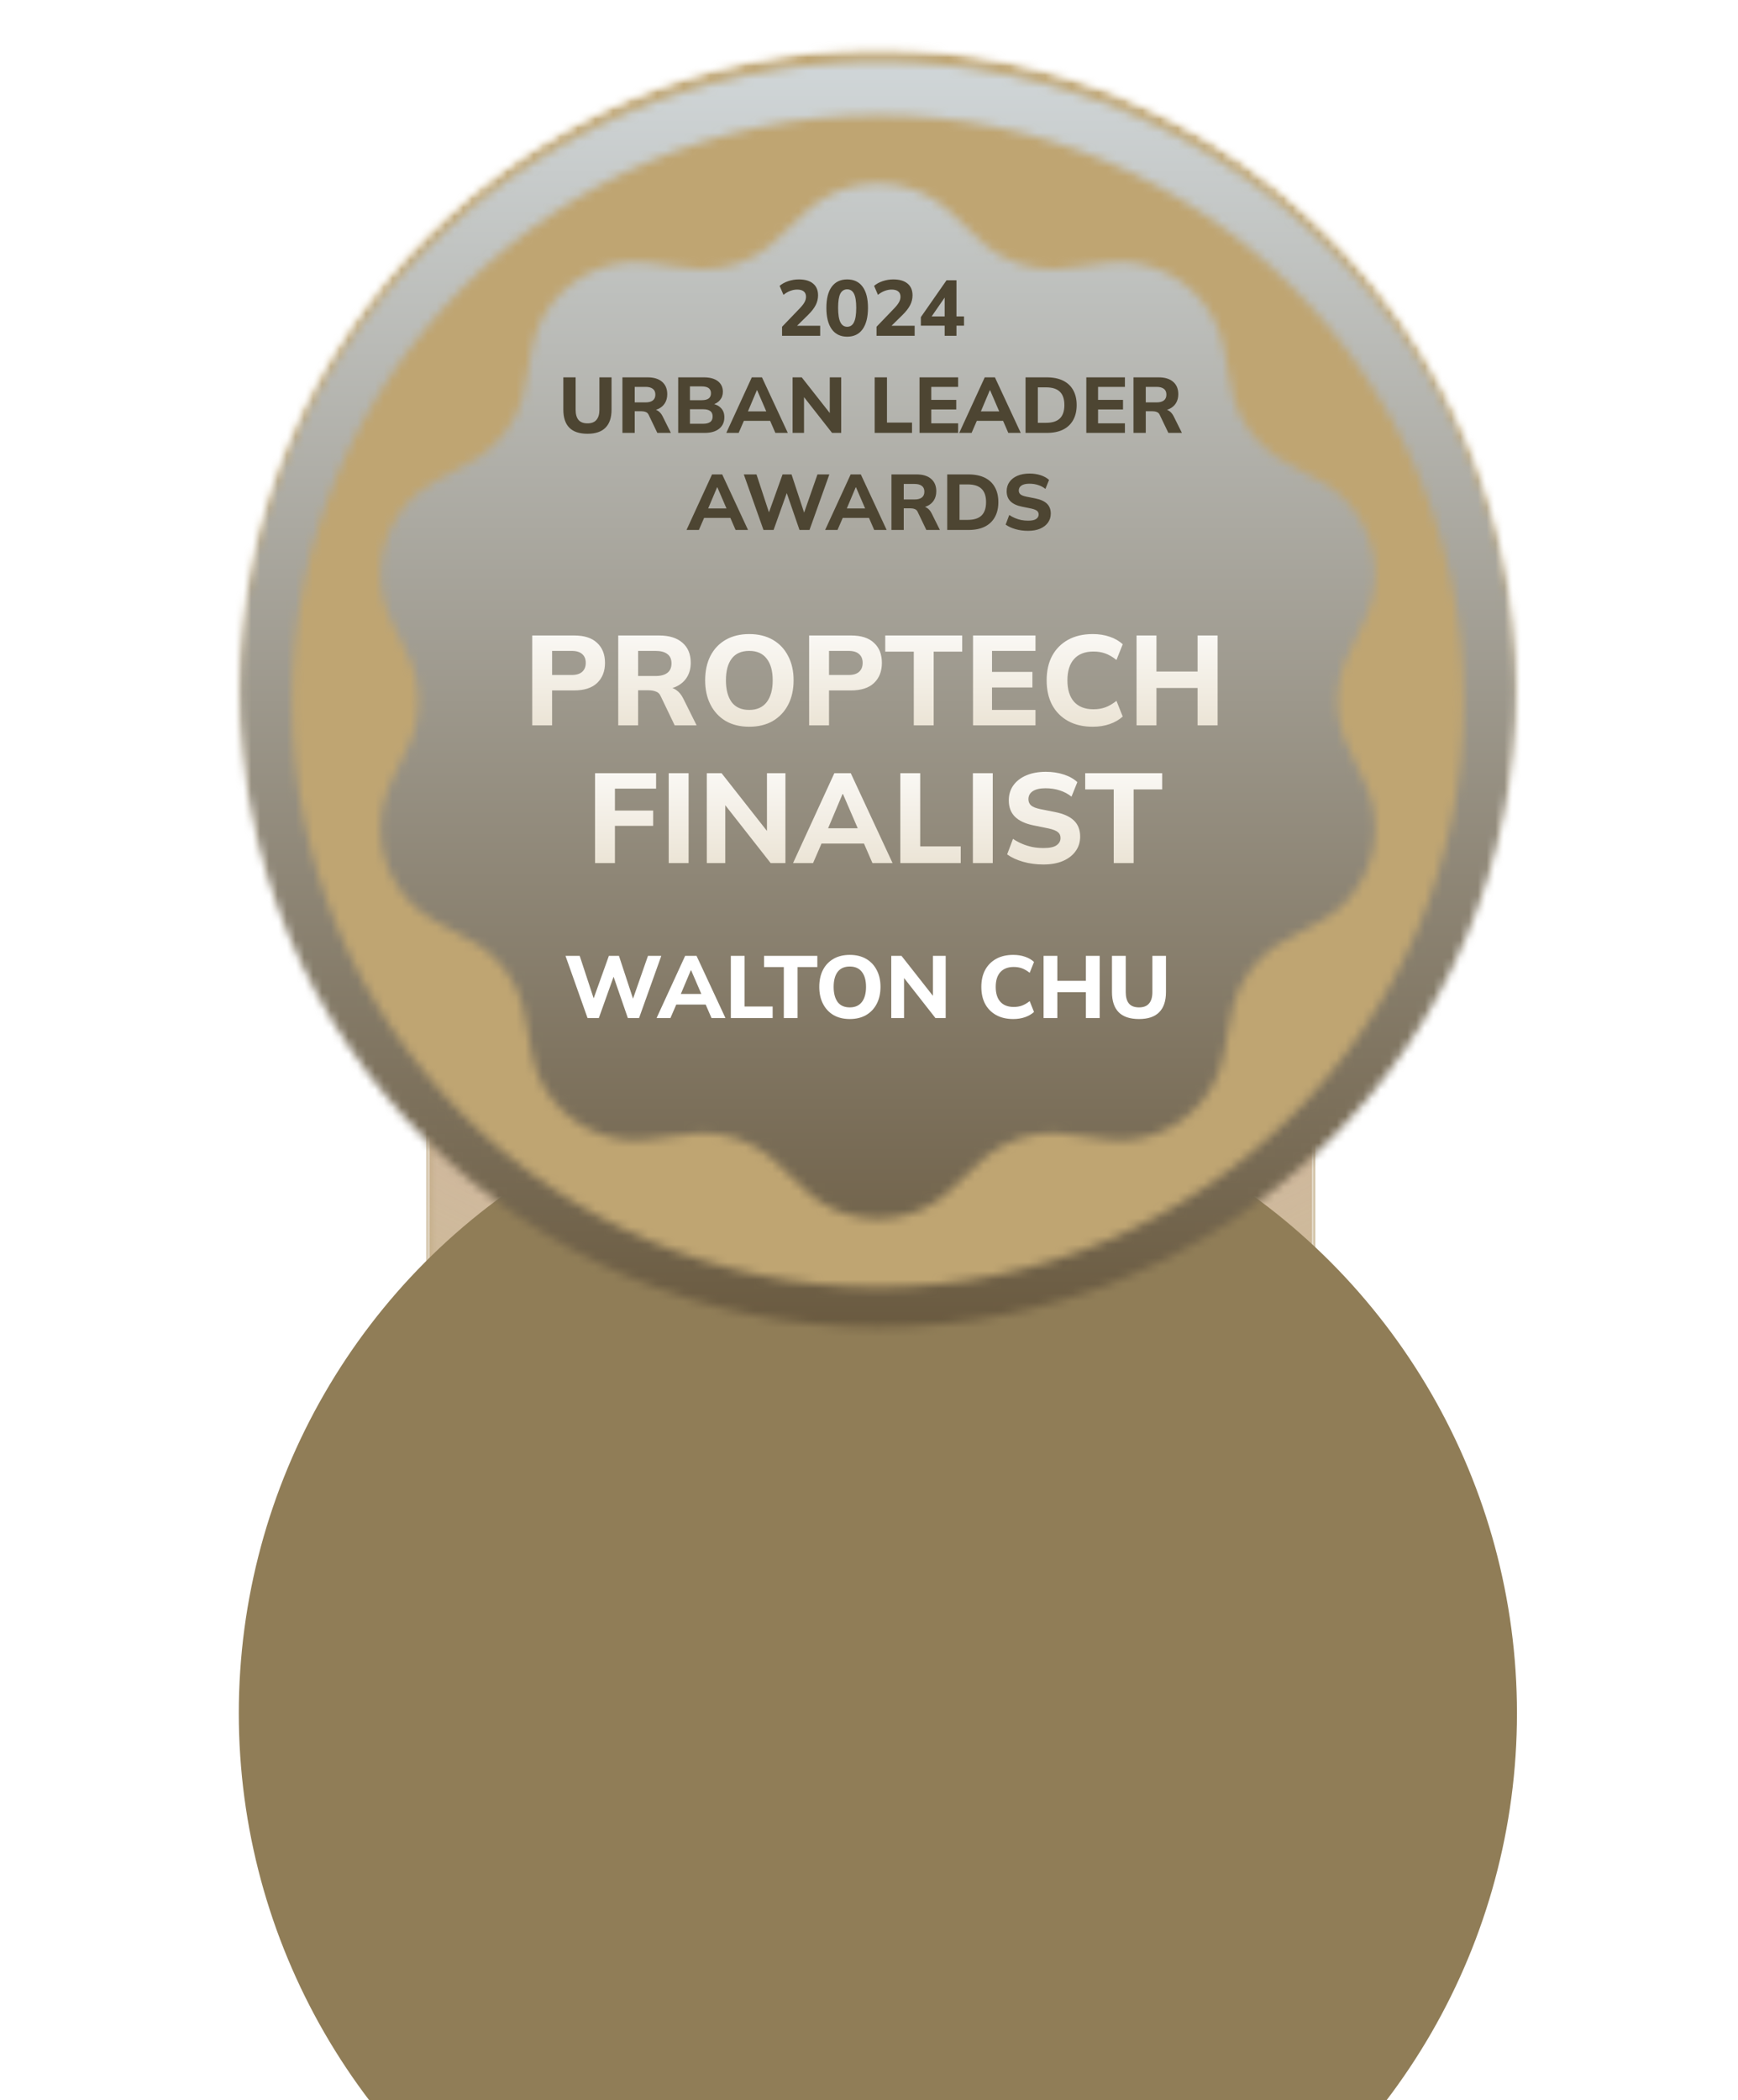 <svg width="197" height="238" viewBox="0 0 197 238" fill="none" xmlns="http://www.w3.org/2000/svg">
<g filter="url(#filter0_d_6986_2278)">
<path fill-rule="evenodd" clip-rule="evenodd" d="M88.905 106.634H48.326V148.563C48.326 153.231 48.326 155.566 49.31 156.997C50.169 158.248 51.499 159.097 52.996 159.348C54.709 159.636 56.825 158.652 61.058 156.683L78.411 148.612L88.992 153.534C89.1 155.13 89.343 156.203 89.889 156.997C90.748 158.248 92.078 159.097 93.575 159.348C94.836 159.56 96.317 159.082 98.7 158.029C101.084 159.082 102.564 159.56 103.825 159.348C105.322 159.097 106.652 158.248 107.512 156.997C108.057 156.203 108.3 155.13 108.408 153.534L118.99 148.612L136.342 156.683C140.575 158.652 142.691 159.636 144.404 159.348C145.901 159.097 147.231 158.248 148.091 156.997C149.074 155.566 149.074 153.231 149.074 148.563V106.634H108.495H88.905Z" fill="#B39B6B"/>
</g>
<mask id="mask0_6986_2278" style="mask-type:alpha" maskUnits="userSpaceOnUse" x="48" y="106" width="102" height="54">
<path fill-rule="evenodd" clip-rule="evenodd" d="M88.905 106.634H48.326V153.829C48.326 157.92 52.574 160.629 56.284 158.904L78.411 148.612L88.905 153.493V153.829C88.905 157.92 93.153 160.629 96.863 158.904L98.7 158.049L100.537 158.904C104.248 160.629 108.495 157.92 108.495 153.829V153.493L118.99 148.612L141.116 158.904C144.827 160.629 149.074 157.92 149.074 153.829V106.634H108.495H88.905Z" fill="black"/>
</mask>
<g mask="url(#mask0_6986_2278)">
<g filter="url(#filter1_d_6986_2278)">
<path fill-rule="evenodd" clip-rule="evenodd" d="M88.905 106.634H48.326V148.563C48.326 153.231 48.326 155.566 49.31 156.997C50.169 158.248 51.499 159.097 52.996 159.348C54.709 159.636 56.825 158.652 61.058 156.683L78.411 148.612L88.992 153.534C89.1 155.13 89.343 156.203 89.889 156.997C90.748 158.248 92.078 159.097 93.575 159.348C94.836 159.56 96.317 159.082 98.7 158.029C101.084 159.082 102.564 159.56 103.825 159.348C105.322 159.097 106.652 158.248 107.512 156.997C108.057 156.203 108.3 155.13 108.408 153.534L118.99 148.612L136.342 156.683C140.575 158.652 142.691 159.636 144.404 159.348C145.901 159.097 147.231 158.248 148.091 156.997C149.074 155.566 149.074 153.231 149.074 148.563V106.634H108.495H88.905Z" fill="#B39B6B"/>
</g>
<g filter="url(#filter2_d_6986_2278)">
<path fill-rule="evenodd" clip-rule="evenodd" d="M88.905 106.634H48.326V148.563C48.326 153.231 48.326 155.566 49.31 156.997C50.169 158.248 51.499 159.097 52.996 159.348C54.709 159.636 56.825 158.652 61.058 156.683L78.411 148.612L88.992 153.534C89.1 155.13 89.343 156.203 89.889 156.997C90.748 158.248 92.078 159.097 93.575 159.348C94.836 159.56 96.317 159.082 98.7 158.029C101.084 159.082 102.564 159.56 103.825 159.348C105.322 159.097 106.652 158.248 107.512 156.997C108.057 156.203 108.3 155.13 108.408 153.534L118.99 148.612L136.342 156.683C140.575 158.652 142.691 159.636 144.404 159.348C145.901 159.097 147.231 158.248 148.091 156.997C149.074 155.566 149.074 153.231 149.074 148.563V106.634H108.495H88.905Z" fill="#B39B6B"/>
</g>
<path fill-rule="evenodd" clip-rule="evenodd" d="M88.905 106.634H48.326V148.563C48.326 153.231 48.326 155.566 49.31 156.997C50.169 158.248 51.499 159.097 52.996 159.348C54.709 159.636 56.825 158.652 61.058 156.683L78.411 148.612L88.992 153.534C89.1 155.13 89.343 156.203 89.889 156.997C90.748 158.248 92.078 159.097 93.575 159.348C94.836 159.56 96.317 159.082 98.7 158.029C101.084 159.082 102.564 159.56 103.825 159.348C105.322 159.097 106.652 158.248 107.512 156.997C108.057 156.203 108.3 155.13 108.408 153.534L118.99 148.612L136.342 156.683C140.575 158.652 142.691 159.636 144.404 159.348C145.901 159.097 147.231 158.248 148.091 156.997C149.074 155.566 149.074 153.231 149.074 148.563V106.634H108.495H88.905Z" fill="#FFF0F0" fill-opacity="0.3" style="mix-blend-mode:overlay"/>
<path fill-rule="evenodd" clip-rule="evenodd" d="M88.905 106.634H48.326V148.563C48.326 153.231 48.326 155.566 49.31 156.997C50.169 158.248 51.499 159.097 52.996 159.348C54.709 159.636 56.825 158.652 61.058 156.683L78.411 148.612L88.992 153.534C89.1 155.13 89.343 156.203 89.889 156.997C90.748 158.248 92.078 159.097 93.575 159.348C94.836 159.56 96.317 159.082 98.7 158.029C101.084 159.082 102.564 159.56 103.825 159.348C105.322 159.097 106.652 158.248 107.512 156.997C108.057 156.203 108.3 155.13 108.408 153.534L118.99 148.612L136.342 156.683C140.575 158.652 142.691 159.636 144.404 159.348C145.901 159.097 147.231 158.248 148.091 156.997C149.074 155.566 149.074 153.231 149.074 148.563V106.634H108.495H88.905Z" fill="url(#paint0_radial_6986_2278)" fill-opacity="0.6" style="mix-blend-mode:overlay"/>
<g style="mix-blend-mode:soft-light">
<mask id="path-6-inside-1_6986_2278" fill="white">
<path fill-rule="evenodd" clip-rule="evenodd" d="M88.905 106.634H48.326V148.563C48.326 153.231 48.326 155.566 49.31 156.997C50.169 158.248 51.499 159.097 52.996 159.348C54.709 159.636 56.825 158.652 61.058 156.683L78.411 148.612L88.992 153.534C89.1 155.13 89.343 156.203 89.889 156.997C90.748 158.248 92.078 159.097 93.575 159.348C94.836 159.56 96.317 159.082 98.7 158.029C101.084 159.082 102.564 159.56 103.825 159.348C105.322 159.097 106.652 158.248 107.512 156.997C108.057 156.203 108.3 155.13 108.408 153.534L118.99 148.612L136.342 156.683C140.575 158.652 142.691 159.636 144.404 159.348C145.901 159.097 147.231 158.248 148.091 156.997C149.074 155.566 149.074 153.231 149.074 148.563V106.634H108.495H88.905Z"/>
</mask>
<path d="M48.326 106.634V106.257C48.118 106.257 47.949 106.425 47.949 106.634H48.326ZM49.31 156.997L48.999 157.211L48.999 157.211L49.31 156.997ZM52.996 159.348L52.933 159.72L52.933 159.72L52.996 159.348ZM61.058 156.683L61.217 157.025L61.217 157.025L61.058 156.683ZM78.411 148.612L78.57 148.27C78.469 148.223 78.352 148.223 78.251 148.27L78.411 148.612ZM88.992 153.534L89.368 153.508C89.359 153.371 89.276 153.249 89.151 153.191L88.992 153.534ZM89.889 156.997L89.578 157.211L89.578 157.211L89.889 156.997ZM93.575 159.348L93.512 159.72L93.512 159.72L93.575 159.348ZM98.7 158.029L98.853 157.684C98.755 157.641 98.645 157.641 98.548 157.684L98.7 158.029ZM103.825 159.348L103.888 159.72L103.888 159.72L103.825 159.348ZM107.512 156.997L107.823 157.211L107.823 157.211L107.512 156.997ZM108.408 153.534L108.249 153.191C108.125 153.249 108.041 153.371 108.032 153.508L108.408 153.534ZM118.99 148.612L119.149 148.27C119.048 148.223 118.931 148.223 118.83 148.27L118.99 148.612ZM136.342 156.683L136.183 157.025L136.183 157.025L136.342 156.683ZM144.404 159.348L144.342 158.976L144.342 158.976L144.404 159.348ZM148.091 156.997L148.402 157.211L148.402 157.211L148.091 156.997ZM149.074 106.634H149.451C149.451 106.425 149.282 106.257 149.074 106.257V106.634ZM48.326 107.011H88.905V106.257H48.326V107.011ZM48.703 148.563V106.634H47.949V148.563H48.703ZM49.621 156.784C49.184 156.148 48.946 155.284 48.825 153.96C48.704 152.635 48.703 150.904 48.703 148.563H47.949C47.949 150.89 47.949 152.661 48.073 154.028C48.198 155.396 48.452 156.415 48.999 157.211L49.621 156.784ZM53.058 158.976C51.663 158.742 50.422 157.95 49.621 156.784L48.999 157.211C49.916 158.546 51.336 159.452 52.933 159.72L53.058 158.976ZM60.899 156.341C58.776 157.328 57.207 158.058 55.955 158.507C54.702 158.956 53.819 159.104 53.058 158.976L52.933 159.72C53.886 159.88 54.917 159.68 56.209 159.217C57.502 158.754 59.108 158.006 61.217 157.025L60.899 156.341ZM78.251 148.27L60.899 156.341L61.217 157.025L78.57 148.954L78.251 148.27ZM89.151 153.191L78.57 148.27L78.251 148.954L88.833 153.876L89.151 153.191ZM90.2 156.784C89.714 156.077 89.475 155.09 89.368 153.508L88.615 153.559C88.724 155.169 88.972 156.329 89.578 157.211L90.2 156.784ZM93.637 158.976C92.242 158.742 91.001 157.95 90.2 156.784L89.578 157.211C90.495 158.546 91.915 159.452 93.512 159.72L93.637 158.976ZM98.548 157.684C96.148 158.744 94.77 159.167 93.637 158.976L93.512 159.72C94.902 159.954 96.485 159.42 98.853 158.374L98.548 157.684ZM103.763 158.976C102.63 159.167 101.252 158.744 98.853 157.684L98.548 158.374C100.915 159.42 102.498 159.954 103.888 159.72L103.763 158.976ZM107.201 156.784C106.399 157.95 105.159 158.742 103.763 158.976L103.888 159.72C105.485 159.452 106.905 158.546 107.823 157.211L107.201 156.784ZM108.032 153.508C107.925 155.09 107.686 156.077 107.201 156.784L107.823 157.211C108.429 156.329 108.676 155.169 108.785 153.559L108.032 153.508ZM118.83 148.27L108.249 153.191L108.568 153.876L119.149 148.954L118.83 148.27ZM136.501 156.341L119.149 148.27L118.83 148.954L136.183 157.025L136.501 156.341ZM144.342 158.976C143.581 159.104 142.698 158.956 141.446 158.507C140.193 158.058 138.624 157.328 136.501 156.341L136.183 157.025C138.293 158.006 139.898 158.754 141.191 159.217C142.483 159.68 143.515 159.88 144.467 159.72L144.342 158.976ZM147.78 156.784C146.978 157.95 145.738 158.742 144.342 158.976L144.467 159.72C146.064 159.452 147.484 158.546 148.402 157.211L147.78 156.784ZM148.697 148.563C148.697 150.904 148.696 152.635 148.575 153.96C148.454 155.284 148.216 156.148 147.78 156.784L148.402 157.211C148.948 156.415 149.202 155.396 149.327 154.028C149.452 152.661 149.451 150.89 149.451 148.563H148.697ZM148.697 106.634V148.563H149.451V106.634H148.697ZM108.495 107.011H149.074V106.257H108.495V107.011ZM88.905 107.011H108.495V106.257H88.905V107.011Z" fill="white" mask="url(#path-6-inside-1_6986_2278)"/>
</g>
</g>
<g filter="url(#filter3_d_6986_2278)">
<path fill-rule="evenodd" clip-rule="evenodd" d="M68.617 123.426H128.786V165.355C128.786 170.023 128.786 172.358 127.803 173.789C126.943 175.04 125.613 175.889 124.116 176.14C122.403 176.428 120.287 175.444 116.054 173.475L98.702 165.404L81.349 173.475C77.116 175.444 75 176.428 73.287 176.14C71.79 175.889 70.46 175.04 69.601 173.789C68.617 172.358 68.617 170.023 68.617 165.355V123.426Z" fill="#6239D5"/>
</g>
<mask id="mask1_6986_2278" style="mask-type:luminance" maskUnits="userSpaceOnUse" x="68" y="123" width="61" height="54">
<path fill-rule="evenodd" clip-rule="evenodd" d="M68.617 123.426H128.786V170.621C128.786 174.712 124.539 177.421 120.828 175.696L98.702 165.404L76.575 175.696C72.865 177.421 68.617 174.712 68.617 170.621V123.426Z" fill="white"/>
</mask>
<g mask="url(#mask1_6986_2278)">
<g filter="url(#filter4_d_6986_2278)">
<path fill-rule="evenodd" clip-rule="evenodd" d="M68.617 123.426H128.786V165.355C128.786 170.023 128.786 172.358 127.803 173.789C126.943 175.04 125.613 175.889 124.116 176.14C122.403 176.428 120.287 175.444 116.054 173.475L98.702 165.404L81.349 173.475C77.116 175.444 75 176.428 73.287 176.14C71.79 175.889 70.46 175.04 69.601 173.789C68.617 172.358 68.617 170.023 68.617 165.355V123.426Z" fill="#7B6E59"/>
</g>
<path fill-rule="evenodd" clip-rule="evenodd" d="M84.709 95.44H112.694V173.8H98.702H84.709V95.44Z" fill="white"/>
<g style="mix-blend-mode:soft-light">
<path d="M69.372 95.629H128.031C128.344 95.629 128.597 95.882 128.597 96.195V170.621C128.597 174.575 124.493 177.192 120.908 175.525L99.099 165.381C98.847 165.264 98.556 165.264 98.304 165.381L76.495 175.525C72.91 177.192 68.806 174.575 68.806 170.621V96.195C68.806 95.882 69.059 95.629 69.372 95.629Z" stroke="white" stroke-width="0.377" stroke-linecap="round" stroke-linejoin="round"/>
</g>
</g>
<g filter="url(#filter5_dddd_6986_2278)">
<circle cx="99.507" cy="77.945" r="72.439" fill="#907D57"/>
</g>
<mask id="mask2_6986_2278" style="mask-type:alpha" maskUnits="userSpaceOnUse" x="27" y="5" width="145" height="146">
<circle cx="99.507" cy="77.945" r="72.439" fill="#BEB197"/>
</mask>
<g mask="url(#mask2_6986_2278)">
<mask id="mask3_6986_2278" style="mask-type:alpha" maskUnits="userSpaceOnUse" x="27" y="5" width="145" height="146">
<circle cx="99.507" cy="77.945" r="72.439" fill="#907D57"/>
</mask>
<g mask="url(#mask3_6986_2278)">
<rect x="-6.139" y="-27.695" width="211.28" height="211.28" fill="white"/>
<rect x="-6.139" y="-27.695" width="211.28" height="211.28" fill="url(#paint1_linear_6986_2278)" fill-opacity="0.6" style="mix-blend-mode:overlay"/>
<rect x="-6.139" y="-27.695" width="211.28" height="211.28" fill="white"/>
<rect x="-6.139" y="-27.695" width="211.28" height="211.28" fill="black" fill-opacity="0.16" style="mix-blend-mode:overlay"/>
<rect x="-6.139" y="-27.695" width="211.28" height="211.28" fill="#BFA572" style="mix-blend-mode:darken"/>
</g>
<g filter="url(#filter6_d_6986_2278)">
<mask id="mask4_6986_2278" style="mask-type:alpha" maskUnits="userSpaceOnUse" x="27" y="5" width="145" height="146">
<path fill-rule="evenodd" clip-rule="evenodd" d="M165.91 77.944C165.91 114.617 136.18 144.346 99.507 144.346C62.834 144.346 33.105 114.617 33.105 77.944C33.105 41.271 62.834 11.541 99.507 11.541C136.18 11.541 165.91 41.271 165.91 77.944ZM171.946 77.944C171.946 117.951 139.514 150.383 99.507 150.383C59.5 150.383 27.068 117.951 27.068 77.944C27.068 37.937 59.5 5.505 99.507 5.505C139.514 5.505 171.946 37.937 171.946 77.944ZM92.848 21.287C91.916 21.903 90.977 22.812 89.098 24.63L89.098 24.63C88.103 25.592 87.606 26.073 87.085 26.477C84.865 28.199 82.115 29.093 79.307 29.004C78.648 28.984 77.963 28.887 76.592 28.693C74.004 28.327 72.71 28.144 71.594 28.193C66.757 28.406 62.516 31.488 60.818 36.022C60.427 37.068 60.201 38.355 59.749 40.93C59.51 42.293 59.391 42.975 59.206 43.608C58.423 46.306 56.723 48.646 54.4 50.225C53.854 50.595 53.243 50.92 52.02 51.569C49.711 52.794 48.556 53.406 47.682 54.102C43.895 57.117 42.275 62.103 43.566 66.769C43.865 67.846 44.439 69.02 45.587 71.368C46.194 72.612 46.498 73.234 46.722 73.854C47.673 76.497 47.673 79.389 46.722 82.032C46.498 82.653 46.194 83.275 45.587 84.518C44.439 86.867 43.865 88.041 43.566 89.118C42.275 93.783 43.895 98.769 47.682 101.785C48.556 102.481 49.711 103.093 52.02 104.318C53.243 104.967 53.854 105.291 54.399 105.662C56.723 107.241 58.423 109.581 59.206 112.278C59.391 112.912 59.51 113.593 59.749 114.957C60.201 117.531 60.427 118.819 60.818 119.865C62.516 124.399 66.757 127.481 71.594 127.694C72.71 127.743 74.004 127.56 76.592 127.194L76.592 127.194L76.593 127.194C77.963 127 78.648 126.903 79.307 126.882C82.115 126.794 84.865 127.688 87.085 129.41C87.606 129.814 88.103 130.295 89.098 131.257C90.977 133.075 91.916 133.984 92.848 134.6C96.886 137.27 102.129 137.27 106.167 134.6C107.099 133.984 108.039 133.075 109.917 131.257L109.917 131.257C110.912 130.295 111.41 129.814 111.931 129.41C114.15 127.688 116.901 126.794 119.709 126.882C120.368 126.903 121.053 127 122.423 127.194L122.424 127.194L122.424 127.194C125.012 127.56 126.306 127.743 127.422 127.694C132.258 127.481 136.5 124.399 138.197 119.865C138.589 118.819 138.815 117.531 139.266 114.957C139.506 113.593 139.625 112.912 139.809 112.278C140.593 109.581 142.293 107.241 144.616 105.662C145.162 105.291 145.773 104.967 146.996 104.318C149.305 103.093 150.459 102.481 151.333 101.785C155.121 98.769 156.741 93.783 155.449 89.118C155.151 88.041 154.577 86.867 153.429 84.518C152.821 83.275 152.517 82.653 152.294 82.032C151.342 79.389 151.342 76.497 152.294 73.854C152.517 73.234 152.821 72.612 153.429 71.368L153.429 71.368C154.577 69.02 155.151 67.846 155.449 66.769C156.741 62.103 155.121 57.117 151.333 54.102C150.459 53.406 149.305 52.794 146.996 51.569C145.773 50.92 145.162 50.595 144.616 50.225C142.293 48.646 140.593 46.306 139.809 43.608C139.625 42.975 139.506 42.293 139.266 40.93L139.266 40.93C138.815 38.355 138.589 37.068 138.197 36.022C136.5 31.488 132.258 28.406 127.422 28.193C126.306 28.144 125.012 28.327 122.424 28.693L122.423 28.693C121.053 28.887 120.368 28.984 119.709 29.004C116.901 29.093 114.15 28.199 111.931 26.477C111.41 26.073 110.912 25.592 109.917 24.63C108.039 22.812 107.099 21.903 106.167 21.287C102.129 18.617 96.886 18.617 92.848 21.287Z" fill="black"/>
</mask>
<g mask="url(#mask4_6986_2278)">
<rect x="-6.135" y="-27.695" width="211.28" height="211.28" fill="url(#paint2_linear_6986_2278)"/>
<path d="M66.597 113.86L64.097 106.81H65.707L67.496 112.25H67.067L69.016 106.81H70.156L71.947 112.25H71.546L73.447 106.81H74.957L72.436 113.86H71.166L69.436 108.85H69.666L67.876 113.86H66.597ZM74.421 113.86L77.661 106.81H78.951L82.231 113.86H80.651L79.801 111.9L80.411 112.33H76.221L76.841 111.9L75.991 113.86H74.421ZM78.301 108.45L77.011 111.51L76.741 111.13H79.891L79.661 111.51L78.341 108.45H78.301ZM82.839 113.86V106.81H84.399V112.55H87.579V113.86H82.839ZM88.844 113.86V108.08H86.604V106.81H92.644V108.08H90.404V113.86H88.844ZM92.864 110.33C92.864 109.597 93 108.96 93.273 108.42C93.553 107.874 93.954 107.45 94.474 107.15C94.993 106.85 95.61 106.7 96.323 106.7C97.037 106.7 97.653 106.85 98.174 107.15C98.694 107.45 99.094 107.874 99.374 108.42C99.66 108.96 99.803 109.594 99.803 110.32C99.803 111.06 99.66 111.704 99.374 112.25C99.094 112.79 98.694 113.214 98.174 113.52C97.653 113.82 97.037 113.97 96.323 113.97C95.61 113.97 94.993 113.82 94.474 113.52C93.96 113.214 93.564 112.787 93.284 112.24C93.004 111.694 92.864 111.057 92.864 110.33ZM94.493 110.33C94.493 111.057 94.644 111.627 94.944 112.04C95.25 112.447 95.71 112.65 96.323 112.65C96.924 112.65 97.38 112.447 97.694 112.04C98.007 111.627 98.163 111.057 98.163 110.33C98.163 109.597 98.007 109.03 97.694 108.63C97.387 108.224 96.93 108.02 96.323 108.02C95.71 108.02 95.25 108.224 94.944 108.63C94.644 109.03 94.493 109.597 94.493 110.33ZM101.023 113.86V106.81H102.183L106.013 111.68H105.743V106.81H107.193V113.86H106.033L102.213 108.99H102.473V113.86H101.023ZM114.853 113.97C114.099 113.97 113.453 113.82 112.913 113.52C112.373 113.22 111.956 112.8 111.663 112.26C111.376 111.714 111.233 111.07 111.233 110.33C111.233 109.59 111.376 108.95 111.663 108.41C111.956 107.87 112.373 107.45 112.913 107.15C113.453 106.85 114.099 106.7 114.853 106.7C115.339 106.7 115.783 106.77 116.183 106.91C116.583 107.044 116.923 107.24 117.203 107.5L116.713 108.73C116.406 108.49 116.113 108.32 115.833 108.22C115.559 108.12 115.249 108.07 114.903 108.07C114.243 108.07 113.736 108.267 113.383 108.66C113.036 109.047 112.863 109.604 112.863 110.33C112.863 111.057 113.036 111.617 113.383 112.01C113.736 112.404 114.243 112.6 114.903 112.6C115.249 112.6 115.559 112.55 115.833 112.45C116.113 112.35 116.406 112.18 116.713 111.94L117.203 113.17C116.923 113.424 116.583 113.62 116.183 113.76C115.783 113.9 115.339 113.97 114.853 113.97ZM118.288 113.86V106.81H119.848V109.64H123.078V106.81H124.648V113.86H123.078V110.93H119.848V113.86H118.288ZM129.111 113.97C128.078 113.97 127.308 113.714 126.801 113.2C126.295 112.687 126.041 111.924 126.041 110.91V106.81H127.601V110.92C127.601 111.487 127.721 111.917 127.961 112.21C128.208 112.504 128.591 112.65 129.111 112.65C129.618 112.65 129.995 112.504 130.241 112.21C130.495 111.917 130.621 111.487 130.621 110.92V106.81H132.161V110.91C132.161 111.924 131.905 112.687 131.391 113.2C130.885 113.714 130.125 113.97 129.111 113.97Z" fill="white"/>
<path d="M67.448 96.297V86.113H74.367V87.861H69.701V90.346H74.035V92.079H69.701V96.297H67.448ZM75.799 96.297V86.113H78.052V96.297H75.799ZM80.115 96.297V86.113H81.791L87.323 93.148H86.933V86.113H89.028V96.297H87.352L81.834 89.262H82.21V96.297H80.115ZM89.891 96.297L94.571 86.113H96.434L101.172 96.297H98.89L97.662 93.466L98.543 94.087H92.491L93.387 93.466L92.159 96.297H89.891ZM95.496 88.482L93.632 92.902L93.242 92.353H97.792L97.46 92.902L95.553 88.482H95.496ZM102.05 96.297V86.113H104.304V94.405H108.897V96.297H102.05ZM110.274 96.297V86.113H112.528V96.297H110.274ZM118.274 96.456C117.456 96.456 116.69 96.355 115.977 96.152C115.265 95.95 114.658 95.671 114.157 95.315L114.822 93.552C115.149 93.774 115.496 93.962 115.862 94.116C116.228 94.27 116.613 94.39 117.017 94.477C117.422 94.554 117.846 94.592 118.289 94.592C118.982 94.592 119.473 94.487 119.762 94.275C120.06 94.063 120.21 93.793 120.21 93.466C120.21 93.167 120.109 92.941 119.906 92.787C119.714 92.623 119.358 92.484 118.838 92.368L117.133 92.021C116.199 91.829 115.501 91.501 115.039 91.039C114.576 90.577 114.345 89.96 114.345 89.19C114.345 88.535 114.519 87.967 114.865 87.486C115.212 87.004 115.698 86.629 116.324 86.359C116.96 86.089 117.701 85.954 118.549 85.954C119.271 85.954 119.945 86.056 120.571 86.258C121.197 86.46 121.712 86.749 122.116 87.124L121.452 88.771C121.057 88.453 120.614 88.218 120.123 88.063C119.642 87.9 119.102 87.818 118.505 87.818C117.879 87.818 117.398 87.929 117.061 88.15C116.733 88.371 116.57 88.675 116.57 89.06C116.57 89.349 116.671 89.585 116.873 89.768C117.075 89.941 117.432 90.081 117.942 90.187L119.618 90.519C120.571 90.712 121.279 91.034 121.741 91.487C122.203 91.939 122.434 92.541 122.434 93.292C122.434 93.928 122.261 94.482 121.914 94.954C121.577 95.425 121.096 95.796 120.47 96.066C119.853 96.326 119.122 96.456 118.274 96.456ZM126.241 96.297V87.948H123.006V86.113H131.73V87.948H128.495V96.297H126.241Z" fill="url(#paint3_linear_6986_2278)"/>
<path d="M60.328 80.688V70.504H65.08C66.226 70.504 67.093 70.783 67.68 71.342C68.277 71.891 68.576 72.647 68.576 73.61C68.576 74.563 68.277 75.324 67.68 75.892C67.093 76.45 66.226 76.73 65.08 76.73H62.581V80.688H60.328ZM62.581 74.982H64.791C65.331 74.982 65.73 74.862 65.99 74.621C66.26 74.38 66.395 74.043 66.395 73.61C66.395 73.176 66.26 72.844 65.99 72.613C65.73 72.372 65.331 72.252 64.791 72.252H62.581V74.982ZM70.075 80.688V70.504H74.698C75.844 70.504 76.73 70.778 77.355 71.327C77.981 71.867 78.294 72.623 78.294 73.595C78.294 74.231 78.15 74.78 77.861 75.242C77.582 75.694 77.177 76.046 76.648 76.296C76.128 76.537 75.502 76.657 74.77 76.657L74.943 76.34H75.535C75.95 76.34 76.315 76.45 76.633 76.672C76.961 76.893 77.23 77.216 77.442 77.64L78.959 80.688H76.474L74.9 77.409C74.784 77.129 74.601 76.946 74.351 76.86C74.11 76.763 73.831 76.715 73.513 76.715H72.329V80.688H70.075ZM72.329 75.097H74.308C74.895 75.097 75.343 74.977 75.651 74.736C75.959 74.496 76.113 74.139 76.113 73.667C76.113 73.195 75.959 72.844 75.651 72.613C75.343 72.372 74.895 72.252 74.308 72.252H72.329V75.097ZM79.928 75.588C79.928 74.529 80.126 73.61 80.521 72.83C80.925 72.04 81.503 71.428 82.254 70.995C83.005 70.562 83.896 70.345 84.926 70.345C85.957 70.345 86.847 70.562 87.599 70.995C88.35 71.428 88.927 72.04 89.332 72.83C89.746 73.61 89.953 74.524 89.953 75.574C89.953 76.643 89.746 77.572 89.332 78.362C88.927 79.142 88.35 79.753 87.599 80.196C86.847 80.63 85.957 80.846 84.926 80.846C83.896 80.846 83.005 80.63 82.254 80.196C81.513 79.753 80.939 79.137 80.535 78.347C80.131 77.558 79.928 76.638 79.928 75.588ZM82.283 75.588C82.283 76.638 82.499 77.462 82.933 78.059C83.376 78.646 84.04 78.94 84.926 78.94C85.793 78.94 86.453 78.646 86.905 78.059C87.358 77.462 87.584 76.638 87.584 75.588C87.584 74.529 87.358 73.711 86.905 73.133C86.462 72.546 85.803 72.252 84.926 72.252C84.04 72.252 83.376 72.546 82.933 73.133C82.499 73.711 82.283 74.529 82.283 75.588ZM91.714 80.688V70.504H96.466C97.612 70.504 98.479 70.783 99.067 71.342C99.663 71.891 99.962 72.647 99.962 73.61C99.962 74.563 99.663 75.324 99.067 75.892C98.479 76.45 97.612 76.73 96.466 76.73H93.968V80.688H91.714ZM93.968 74.982H96.177C96.717 74.982 97.117 74.862 97.376 74.621C97.646 74.38 97.781 74.043 97.781 73.61C97.781 73.176 97.646 72.844 97.376 72.613C97.117 72.372 96.717 72.252 96.177 72.252H93.968V74.982ZM103.576 80.688V72.338H100.341V70.504H109.065V72.338H105.83V80.688H103.576ZM110.292 80.688V70.504H117.37V72.252H112.444V74.635H117.023V76.397H112.444V78.94H117.37V80.688H110.292ZM123.865 80.846C122.776 80.846 121.842 80.63 121.062 80.196C120.282 79.763 119.68 79.156 119.257 78.376C118.843 77.587 118.636 76.657 118.636 75.588C118.636 74.52 118.843 73.595 119.257 72.815C119.68 72.035 120.282 71.428 121.062 70.995C121.842 70.562 122.776 70.345 123.865 70.345C124.568 70.345 125.208 70.446 125.786 70.648C126.364 70.841 126.855 71.125 127.259 71.501L126.551 73.277C126.108 72.931 125.685 72.685 125.28 72.541C124.885 72.396 124.438 72.324 123.937 72.324C122.984 72.324 122.252 72.608 121.741 73.176C121.241 73.735 120.99 74.539 120.99 75.588C120.99 76.638 121.241 77.447 121.741 78.015C122.252 78.583 122.984 78.868 123.937 78.868C124.438 78.868 124.885 78.795 125.28 78.651C125.685 78.506 126.108 78.261 126.551 77.914L127.259 79.691C126.855 80.057 126.364 80.341 125.786 80.543C125.208 80.745 124.568 80.846 123.865 80.846ZM128.827 80.688V70.504H131.081V74.592H135.746V70.504H138.014V80.688H135.746V76.455H131.081V80.688H128.827Z" fill="url(#paint4_linear_6986_2278)"/>
</g>
</g>
</g>
<path d="M88.645 38.057V37.03L90.645 34.949C90.895 34.687 91.077 34.455 91.19 34.253C91.303 34.05 91.36 33.842 91.36 33.628C91.36 33.36 91.273 33.157 91.101 33.021C90.928 32.884 90.681 32.815 90.36 32.815C90.092 32.815 89.827 32.866 89.565 32.967C89.309 33.062 89.056 33.211 88.806 33.413L88.368 32.395C88.63 32.169 88.955 31.991 89.342 31.86C89.729 31.729 90.131 31.663 90.547 31.663C91.25 31.663 91.788 31.821 92.163 32.137C92.538 32.446 92.726 32.89 92.726 33.467C92.726 33.854 92.637 34.223 92.458 34.574C92.279 34.925 91.991 35.297 91.592 35.69L89.985 37.271V36.914H92.967V38.057H88.645ZM96.026 38.155C95.27 38.155 94.687 37.872 94.276 37.307C93.871 36.735 93.669 35.931 93.669 34.896C93.669 33.842 93.871 33.041 94.276 32.494C94.687 31.94 95.27 31.663 96.026 31.663C96.788 31.663 97.372 31.94 97.776 32.494C98.181 33.041 98.384 33.839 98.384 34.887C98.384 35.928 98.181 36.735 97.776 37.307C97.372 37.872 96.788 38.155 96.026 38.155ZM96.026 37.03C96.371 37.03 96.627 36.86 96.794 36.521C96.967 36.176 97.053 35.631 97.053 34.887C97.053 34.143 96.967 33.607 96.794 33.279C96.627 32.952 96.371 32.788 96.026 32.788C95.681 32.788 95.422 32.952 95.249 33.279C95.083 33.607 94.999 34.14 94.999 34.878C94.999 35.628 95.086 36.176 95.258 36.521C95.431 36.86 95.687 37.03 96.026 37.03ZM99.353 38.057V37.03L101.353 34.949C101.604 34.687 101.785 34.455 101.898 34.253C102.011 34.05 102.068 33.842 102.068 33.628C102.068 33.36 101.982 33.157 101.809 33.021C101.636 32.884 101.389 32.815 101.068 32.815C100.8 32.815 100.535 32.866 100.273 32.967C100.017 33.062 99.764 33.211 99.514 33.413L99.077 32.395C99.338 32.169 99.663 31.991 100.05 31.86C100.437 31.729 100.839 31.663 101.255 31.663C101.958 31.663 102.496 31.821 102.871 32.137C103.246 32.446 103.434 32.89 103.434 33.467C103.434 33.854 103.345 34.223 103.166 34.574C102.988 34.925 102.699 35.297 102.3 35.69L100.693 37.271V36.914H103.675V38.057H99.353ZM107.074 38.057V36.905H104.377V35.94L107.288 31.762H108.413V35.86H109.27V36.905H108.413V38.057H107.074ZM107.074 35.86V33.404H107.297L105.377 36.181V35.86H107.074ZM66.595 49.155C65.672 49.155 64.985 48.926 64.532 48.467C64.08 48.009 63.854 47.327 63.854 46.422V42.762H65.247V46.431C65.247 46.938 65.354 47.321 65.568 47.583C65.788 47.845 66.131 47.976 66.595 47.976C67.047 47.976 67.384 47.845 67.604 47.583C67.83 47.321 67.943 46.938 67.943 46.431V42.762H69.318V46.422C69.318 47.327 69.089 48.009 68.631 48.467C68.178 48.926 67.5 49.155 66.595 49.155ZM70.551 49.057V42.762H73.409C74.117 42.762 74.665 42.931 75.052 43.27C75.439 43.604 75.632 44.071 75.632 44.672C75.632 45.065 75.543 45.405 75.364 45.69C75.192 45.97 74.942 46.187 74.614 46.342C74.293 46.491 73.906 46.565 73.453 46.565L73.561 46.369H73.927C74.183 46.369 74.409 46.437 74.605 46.574C74.808 46.711 74.974 46.911 75.105 47.173L76.043 49.057H74.507L73.534 47.03C73.462 46.857 73.349 46.744 73.194 46.69C73.046 46.631 72.873 46.601 72.677 46.601H71.944V49.057H70.551ZM71.944 45.601H73.168C73.531 45.601 73.808 45.527 73.998 45.378C74.189 45.229 74.284 45.009 74.284 44.717C74.284 44.425 74.189 44.208 73.998 44.065C73.808 43.916 73.531 43.842 73.168 43.842H71.944V45.601ZM76.873 49.057V42.762H79.775C80.466 42.762 80.999 42.907 81.374 43.199C81.749 43.491 81.936 43.89 81.936 44.396C81.936 44.771 81.823 45.089 81.597 45.351C81.377 45.613 81.073 45.789 80.686 45.878V45.735C81.138 45.812 81.487 45.985 81.731 46.253C81.981 46.515 82.106 46.857 82.106 47.28C82.106 47.839 81.906 48.277 81.507 48.592C81.115 48.902 80.57 49.057 79.874 49.057H76.873ZM78.204 48.021H79.704C80.049 48.021 80.314 47.955 80.499 47.824C80.683 47.694 80.775 47.485 80.775 47.199C80.775 46.908 80.683 46.699 80.499 46.574C80.314 46.443 80.049 46.378 79.704 46.378H78.204V48.021ZM78.204 45.351H79.525C79.888 45.351 80.156 45.286 80.329 45.155C80.501 45.024 80.588 44.827 80.588 44.565C80.588 44.309 80.501 44.116 80.329 43.985C80.156 43.854 79.888 43.788 79.525 43.788H78.204V45.351ZM82.323 49.057L85.216 42.762H86.368L89.297 49.057H87.886L87.127 47.306L87.672 47.691H83.93L84.484 47.306L83.725 49.057H82.323ZM85.788 44.226L84.636 46.958L84.395 46.619H87.207L87.002 46.958L85.823 44.226H85.788ZM89.84 49.057V42.762H90.876L94.295 47.11H94.054V42.762H95.349V49.057H94.313L90.902 44.708H91.135V49.057H89.84ZM99.144 49.057V42.762H100.537V47.887H103.376V49.057H99.144ZM104.228 49.057V42.762H108.603V43.842H105.558V45.315H108.389V46.405H105.558V47.976H108.603V49.057H104.228ZM108.727 49.057L111.62 42.762H112.772L115.701 49.057H114.29L113.531 47.306L114.076 47.691H110.334L110.888 47.306L110.129 49.057H108.727ZM112.192 44.226L111.04 46.958L110.799 46.619H113.611L113.406 46.958L112.227 44.226H112.192ZM116.244 49.057V42.762H118.646C119.378 42.762 119.997 42.887 120.503 43.137C121.009 43.387 121.39 43.747 121.646 44.217C121.908 44.681 122.039 45.244 122.039 45.905C122.039 46.559 121.908 47.122 121.646 47.592C121.39 48.062 121.009 48.426 120.503 48.682C119.997 48.932 119.378 49.057 118.646 49.057H116.244ZM117.637 47.914H118.565C119.268 47.914 119.788 47.75 120.128 47.423C120.473 47.089 120.646 46.583 120.646 45.905C120.646 45.22 120.473 44.714 120.128 44.387C119.788 44.059 119.268 43.896 118.565 43.896H117.637V47.914ZM123.132 49.057V42.762H127.508V43.842H124.463V45.315H127.293V46.405H124.463V47.976H127.508V49.057H123.132ZM128.478 49.057V42.762H131.335C132.043 42.762 132.591 42.931 132.978 43.27C133.365 43.604 133.558 44.071 133.558 44.672C133.558 45.065 133.469 45.405 133.29 45.69C133.118 45.97 132.868 46.187 132.54 46.342C132.219 46.491 131.832 46.565 131.38 46.565L131.487 46.369H131.853C132.109 46.369 132.335 46.437 132.531 46.574C132.734 46.711 132.9 46.911 133.031 47.173L133.969 49.057H132.433L131.46 47.03C131.388 46.857 131.275 46.744 131.121 46.69C130.972 46.631 130.799 46.601 130.603 46.601H129.871V49.057H128.478ZM129.871 45.601H131.094C131.457 45.601 131.734 45.527 131.924 45.378C132.115 45.229 132.21 45.009 132.21 44.717C132.21 44.425 132.115 44.208 131.924 44.065C131.734 43.916 131.457 43.842 131.094 43.842H129.871V45.601ZM77.815 60.057L80.708 53.762H81.86L84.789 60.057H83.378L82.619 58.306L83.164 58.691H79.422L79.976 58.306L79.217 60.057H77.815ZM81.28 55.226L80.128 57.958L79.887 57.619H82.699L82.494 57.958L81.315 55.226H81.28ZM86.541 60.057L84.309 53.762H85.747L87.345 58.619H86.961L88.702 53.762H89.72L91.319 58.619H90.961L92.658 53.762H94.006L91.756 60.057H90.622L89.077 55.583H89.283L87.684 60.057H86.541ZM93.528 60.057L96.421 53.762H97.573L100.502 60.057H99.091L98.332 58.306L98.877 58.691H95.136L95.689 58.306L94.93 60.057H93.528ZM96.993 55.226L95.841 57.958L95.6 57.619H98.413L98.207 57.958L97.029 55.226H96.993ZM101.045 60.057V53.762H103.902C104.611 53.762 105.158 53.931 105.545 54.27C105.932 54.604 106.126 55.071 106.126 55.672C106.126 56.065 106.036 56.405 105.858 56.69C105.685 56.97 105.435 57.187 105.108 57.342C104.786 57.491 104.399 57.565 103.947 57.565L104.054 57.369H104.42C104.676 57.369 104.902 57.437 105.099 57.574C105.301 57.711 105.468 57.911 105.599 58.173L106.536 60.057H105L104.027 58.03C103.956 57.857 103.843 57.744 103.688 57.69C103.539 57.631 103.366 57.601 103.17 57.601H102.438V60.057H101.045ZM102.438 56.601H103.661C104.024 56.601 104.301 56.527 104.491 56.378C104.682 56.229 104.777 56.009 104.777 55.717C104.777 55.425 104.682 55.208 104.491 55.065C104.301 54.916 104.024 54.842 103.661 54.842H102.438V56.601ZM107.367 60.057V53.762H109.769C110.501 53.762 111.12 53.887 111.626 54.137C112.132 54.387 112.513 54.747 112.769 55.217C113.031 55.681 113.162 56.244 113.162 56.905C113.162 57.559 113.031 58.122 112.769 58.592C112.513 59.062 112.132 59.426 111.626 59.682C111.12 59.932 110.501 60.057 109.769 60.057H107.367ZM108.76 58.914H109.688C110.391 58.914 110.912 58.75 111.251 58.423C111.596 58.089 111.769 57.583 111.769 56.905C111.769 56.22 111.596 55.714 111.251 55.387C110.912 55.059 110.391 54.896 109.688 54.896H108.76V58.914ZM116.532 60.155C116.026 60.155 115.553 60.092 115.113 59.967C114.672 59.842 114.297 59.67 113.988 59.45L114.398 58.36C114.601 58.497 114.815 58.613 115.041 58.708C115.267 58.804 115.506 58.878 115.756 58.932C116.006 58.979 116.267 59.003 116.541 59.003C116.97 59.003 117.273 58.938 117.452 58.807C117.637 58.676 117.729 58.509 117.729 58.306C117.729 58.122 117.666 57.982 117.541 57.887C117.422 57.786 117.202 57.699 116.881 57.628L115.827 57.414C115.25 57.295 114.818 57.092 114.532 56.806C114.247 56.521 114.104 56.14 114.104 55.663C114.104 55.259 114.211 54.907 114.425 54.61C114.639 54.312 114.94 54.08 115.327 53.913C115.72 53.747 116.178 53.663 116.702 53.663C117.148 53.663 117.565 53.726 117.952 53.851C118.339 53.976 118.658 54.154 118.908 54.387L118.497 55.404C118.253 55.208 117.979 55.062 117.675 54.967C117.378 54.866 117.044 54.815 116.675 54.815C116.288 54.815 115.991 54.884 115.782 55.021C115.58 55.157 115.479 55.345 115.479 55.583C115.479 55.762 115.541 55.908 115.666 56.021C115.791 56.128 116.012 56.214 116.327 56.28L117.363 56.485C117.952 56.604 118.39 56.803 118.675 57.083C118.961 57.363 119.104 57.735 119.104 58.199C119.104 58.592 118.997 58.934 118.783 59.226C118.574 59.518 118.277 59.747 117.89 59.914C117.509 60.075 117.056 60.155 116.532 60.155Z" fill="#4D4532"/>
<defs>
<filter id="filter0_d_6986_2278" x="40.78" y="106.634" width="115.839" height="67.855" filterUnits="userSpaceOnUse" color-interpolation-filters="sRGB">
<feFlood flood-opacity="0" result="BackgroundImageFix"/>
<feColorMatrix in="SourceAlpha" type="matrix" values="0 0 0 0 0 0 0 0 0 0 0 0 0 0 0 0 0 0 127 0" result="hardAlpha"/>
<feOffset dy="7.546"/>
<feGaussianBlur stdDeviation="3.773"/>
<feColorMatrix type="matrix" values="0 0 0 0 0 0 0 0 0 0 0 0 0 0 0 0 0 0 0.2 0"/>
<feBlend mode="normal" in2="BackgroundImageFix" result="effect1_dropShadow_6986_2278"/>
<feBlend mode="normal" in="SourceGraphic" in2="effect1_dropShadow_6986_2278" result="shape"/>
</filter>
<filter id="filter1_d_6986_2278" x="40.78" y="106.634" width="115.839" height="67.855" filterUnits="userSpaceOnUse" color-interpolation-filters="sRGB">
<feFlood flood-opacity="0" result="BackgroundImageFix"/>
<feColorMatrix in="SourceAlpha" type="matrix" values="0 0 0 0 0 0 0 0 0 0 0 0 0 0 0 0 0 0 127 0" result="hardAlpha"/>
<feOffset dy="7.546"/>
<feGaussianBlur stdDeviation="3.773"/>
<feColorMatrix type="matrix" values="0 0 0 0 0 0 0 0 0 0 0 0 0 0 0 0 0 0 0.2 0"/>
<feBlend mode="normal" in2="BackgroundImageFix" result="effect1_dropShadow_6986_2278"/>
<feBlend mode="normal" in="SourceGraphic" in2="effect1_dropShadow_6986_2278" result="shape"/>
</filter>
<filter id="filter2_d_6986_2278" x="40.78" y="106.634" width="115.839" height="67.855" filterUnits="userSpaceOnUse" color-interpolation-filters="sRGB">
<feFlood flood-opacity="0" result="BackgroundImageFix"/>
<feColorMatrix in="SourceAlpha" type="matrix" values="0 0 0 0 0 0 0 0 0 0 0 0 0 0 0 0 0 0 127 0" result="hardAlpha"/>
<feOffset dy="7.546"/>
<feGaussianBlur stdDeviation="3.773"/>
<feColorMatrix type="matrix" values="0 0 0 0 0 0 0 0 0 0 0 0 0 0 0 0 0 0 0.2 0"/>
<feBlend mode="normal" in2="BackgroundImageFix" result="effect1_dropShadow_6986_2278"/>
<feBlend mode="normal" in="SourceGraphic" in2="effect1_dropShadow_6986_2278" result="shape"/>
</filter>
<filter id="filter3_d_6986_2278" x="61.072" y="123.426" width="75.259" height="67.855" filterUnits="userSpaceOnUse" color-interpolation-filters="sRGB">
<feFlood flood-opacity="0" result="BackgroundImageFix"/>
<feColorMatrix in="SourceAlpha" type="matrix" values="0 0 0 0 0 0 0 0 0 0 0 0 0 0 0 0 0 0 127 0" result="hardAlpha"/>
<feOffset dy="7.546"/>
<feGaussianBlur stdDeviation="3.773"/>
<feColorMatrix type="matrix" values="0 0 0 0 0 0 0 0 0 0 0 0 0 0 0 0 0 0 0.2 0"/>
<feBlend mode="normal" in2="BackgroundImageFix" result="effect1_dropShadow_6986_2278"/>
<feBlend mode="normal" in="SourceGraphic" in2="effect1_dropShadow_6986_2278" result="shape"/>
</filter>
<filter id="filter4_d_6986_2278" x="61.072" y="123.426" width="75.259" height="67.855" filterUnits="userSpaceOnUse" color-interpolation-filters="sRGB">
<feFlood flood-opacity="0" result="BackgroundImageFix"/>
<feColorMatrix in="SourceAlpha" type="matrix" values="0 0 0 0 0 0 0 0 0 0 0 0 0 0 0 0 0 0 127 0" result="hardAlpha"/>
<feOffset dy="7.546"/>
<feGaussianBlur stdDeviation="3.773"/>
<feColorMatrix type="matrix" values="0 0 0 0 0 0 0 0 0 0 0 0 0 0 0 0 0 0 0.2 0"/>
<feBlend mode="normal" in2="BackgroundImageFix" result="effect1_dropShadow_6986_2278"/>
<feBlend mode="normal" in="SourceGraphic" in2="effect1_dropShadow_6986_2278" result="shape"/>
</filter>
<filter id="filter5_dddd_6986_2278" x="2.167" y="0.978" width="194.679" height="236.181" filterUnits="userSpaceOnUse" color-interpolation-filters="sRGB">
<feFlood flood-opacity="0" result="BackgroundImageFix"/>
<feColorMatrix in="SourceAlpha" type="matrix" values="0 0 0 0 0 0 0 0 0 0 0 0 0 0 0 0 0 0 127 0" result="hardAlpha"/>
<feOffset dy="3.773"/>
<feGaussianBlur stdDeviation="4.15"/>
<feColorMatrix type="matrix" values="0 0 0 0 0 0 0 0 0 0 0 0 0 0 0 0 0 0 0.24 0"/>
<feBlend mode="normal" in2="BackgroundImageFix" result="effect1_dropShadow_6986_2278"/>
<feColorMatrix in="SourceAlpha" type="matrix" values="0 0 0 0 0 0 0 0 0 0 0 0 0 0 0 0 0 0 127 0" result="hardAlpha"/>
<feOffset dy="15.846"/>
<feGaussianBlur stdDeviation="7.923"/>
<feColorMatrix type="matrix" values="0 0 0 0 0 0 0 0 0 0 0 0 0 0 0 0 0 0 0.21 0"/>
<feBlend mode="normal" in2="effect1_dropShadow_6986_2278" result="effect2_dropShadow_6986_2278"/>
<feColorMatrix in="SourceAlpha" type="matrix" values="0 0 0 0 0 0 0 0 0 0 0 0 0 0 0 0 0 0 127 0" result="hardAlpha"/>
<feOffset dy="34.71"/>
<feGaussianBlur stdDeviation="10.564"/>
<feColorMatrix type="matrix" values="0 0 0 0 0 0 0 0 0 0 0 0 0 0 0 0 0 0 0.12 0"/>
<feBlend mode="normal" in2="effect2_dropShadow_6986_2278" result="effect3_dropShadow_6986_2278"/>
<feColorMatrix in="SourceAlpha" type="matrix" values="0 0 0 0 0 0 0 0 0 0 0 0 0 0 0 0 0 0 127 0" result="hardAlpha"/>
<feOffset dy="61.875"/>
<feGaussianBlur stdDeviation="12.45"/>
<feColorMatrix type="matrix" values="0 0 0 0 0 0 0 0 0 0 0 0 0 0 0 0 0 0 0.04 0"/>
<feBlend mode="normal" in2="effect3_dropShadow_6986_2278" result="effect4_dropShadow_6986_2278"/>
<feBlend mode="normal" in="SourceGraphic" in2="effect4_dropShadow_6986_2278" result="shape"/>
</filter>
<filter id="filter6_d_6986_2278" x="21.032" y="0.977" width="156.95" height="156.951" filterUnits="userSpaceOnUse" color-interpolation-filters="sRGB">
<feFlood flood-opacity="0" result="BackgroundImageFix"/>
<feColorMatrix in="SourceAlpha" type="matrix" values="0 0 0 0 0 0 0 0 0 0 0 0 0 0 0 0 0 0 127 0" result="hardAlpha"/>
<feOffset dy="1.509"/>
<feGaussianBlur stdDeviation="3.018"/>
<feColorMatrix type="matrix" values="0 0 0 0 0 0 0 0 0 0 0 0 0 0 0 0 0 0 0.16 0"/>
<feBlend mode="color-burn" in2="BackgroundImageFix" result="effect1_dropShadow_6986_2278"/>
<feBlend mode="normal" in="SourceGraphic" in2="effect1_dropShadow_6986_2278" result="shape"/>
</filter>
<radialGradient id="paint0_radial_6986_2278" cx="0" cy="0" r="1" gradientUnits="userSpaceOnUse" gradientTransform="translate(98.7 106.634) rotate(90) scale(52.764 93.719)">
<stop stop-color="#A94040"/>
<stop offset="1" stop-color="white" stop-opacity="0"/>
</radialGradient>
<linearGradient id="paint1_linear_6986_2278" x1="99.501" y1="-3.754" x2="99.501" y2="158.548" gradientUnits="userSpaceOnUse">
<stop stop-color="white"/>
<stop offset="1" stop-color="white" stop-opacity="0"/>
</linearGradient>
<linearGradient id="paint2_linear_6986_2278" x1="99.505" y1="-27.695" x2="99.505" y2="183.585" gradientUnits="userSpaceOnUse">
<stop stop-color="#E8F3FC"/>
<stop offset="1" stop-color="#513C1B"/>
</linearGradient>
<linearGradient id="paint3_linear_6986_2278" x1="99.162" y1="82.297" x2="99.162" y2="131.183" gradientUnits="userSpaceOnUse">
<stop stop-color="white"/>
<stop offset="1" stop-color="#BBA270"/>
</linearGradient>
<linearGradient id="paint4_linear_6986_2278" x1="99.166" y1="66.688" x2="99.166" y2="115.573" gradientUnits="userSpaceOnUse">
<stop stop-color="white"/>
<stop offset="1" stop-color="#BBA270"/>
</linearGradient>
</defs>
</svg>
